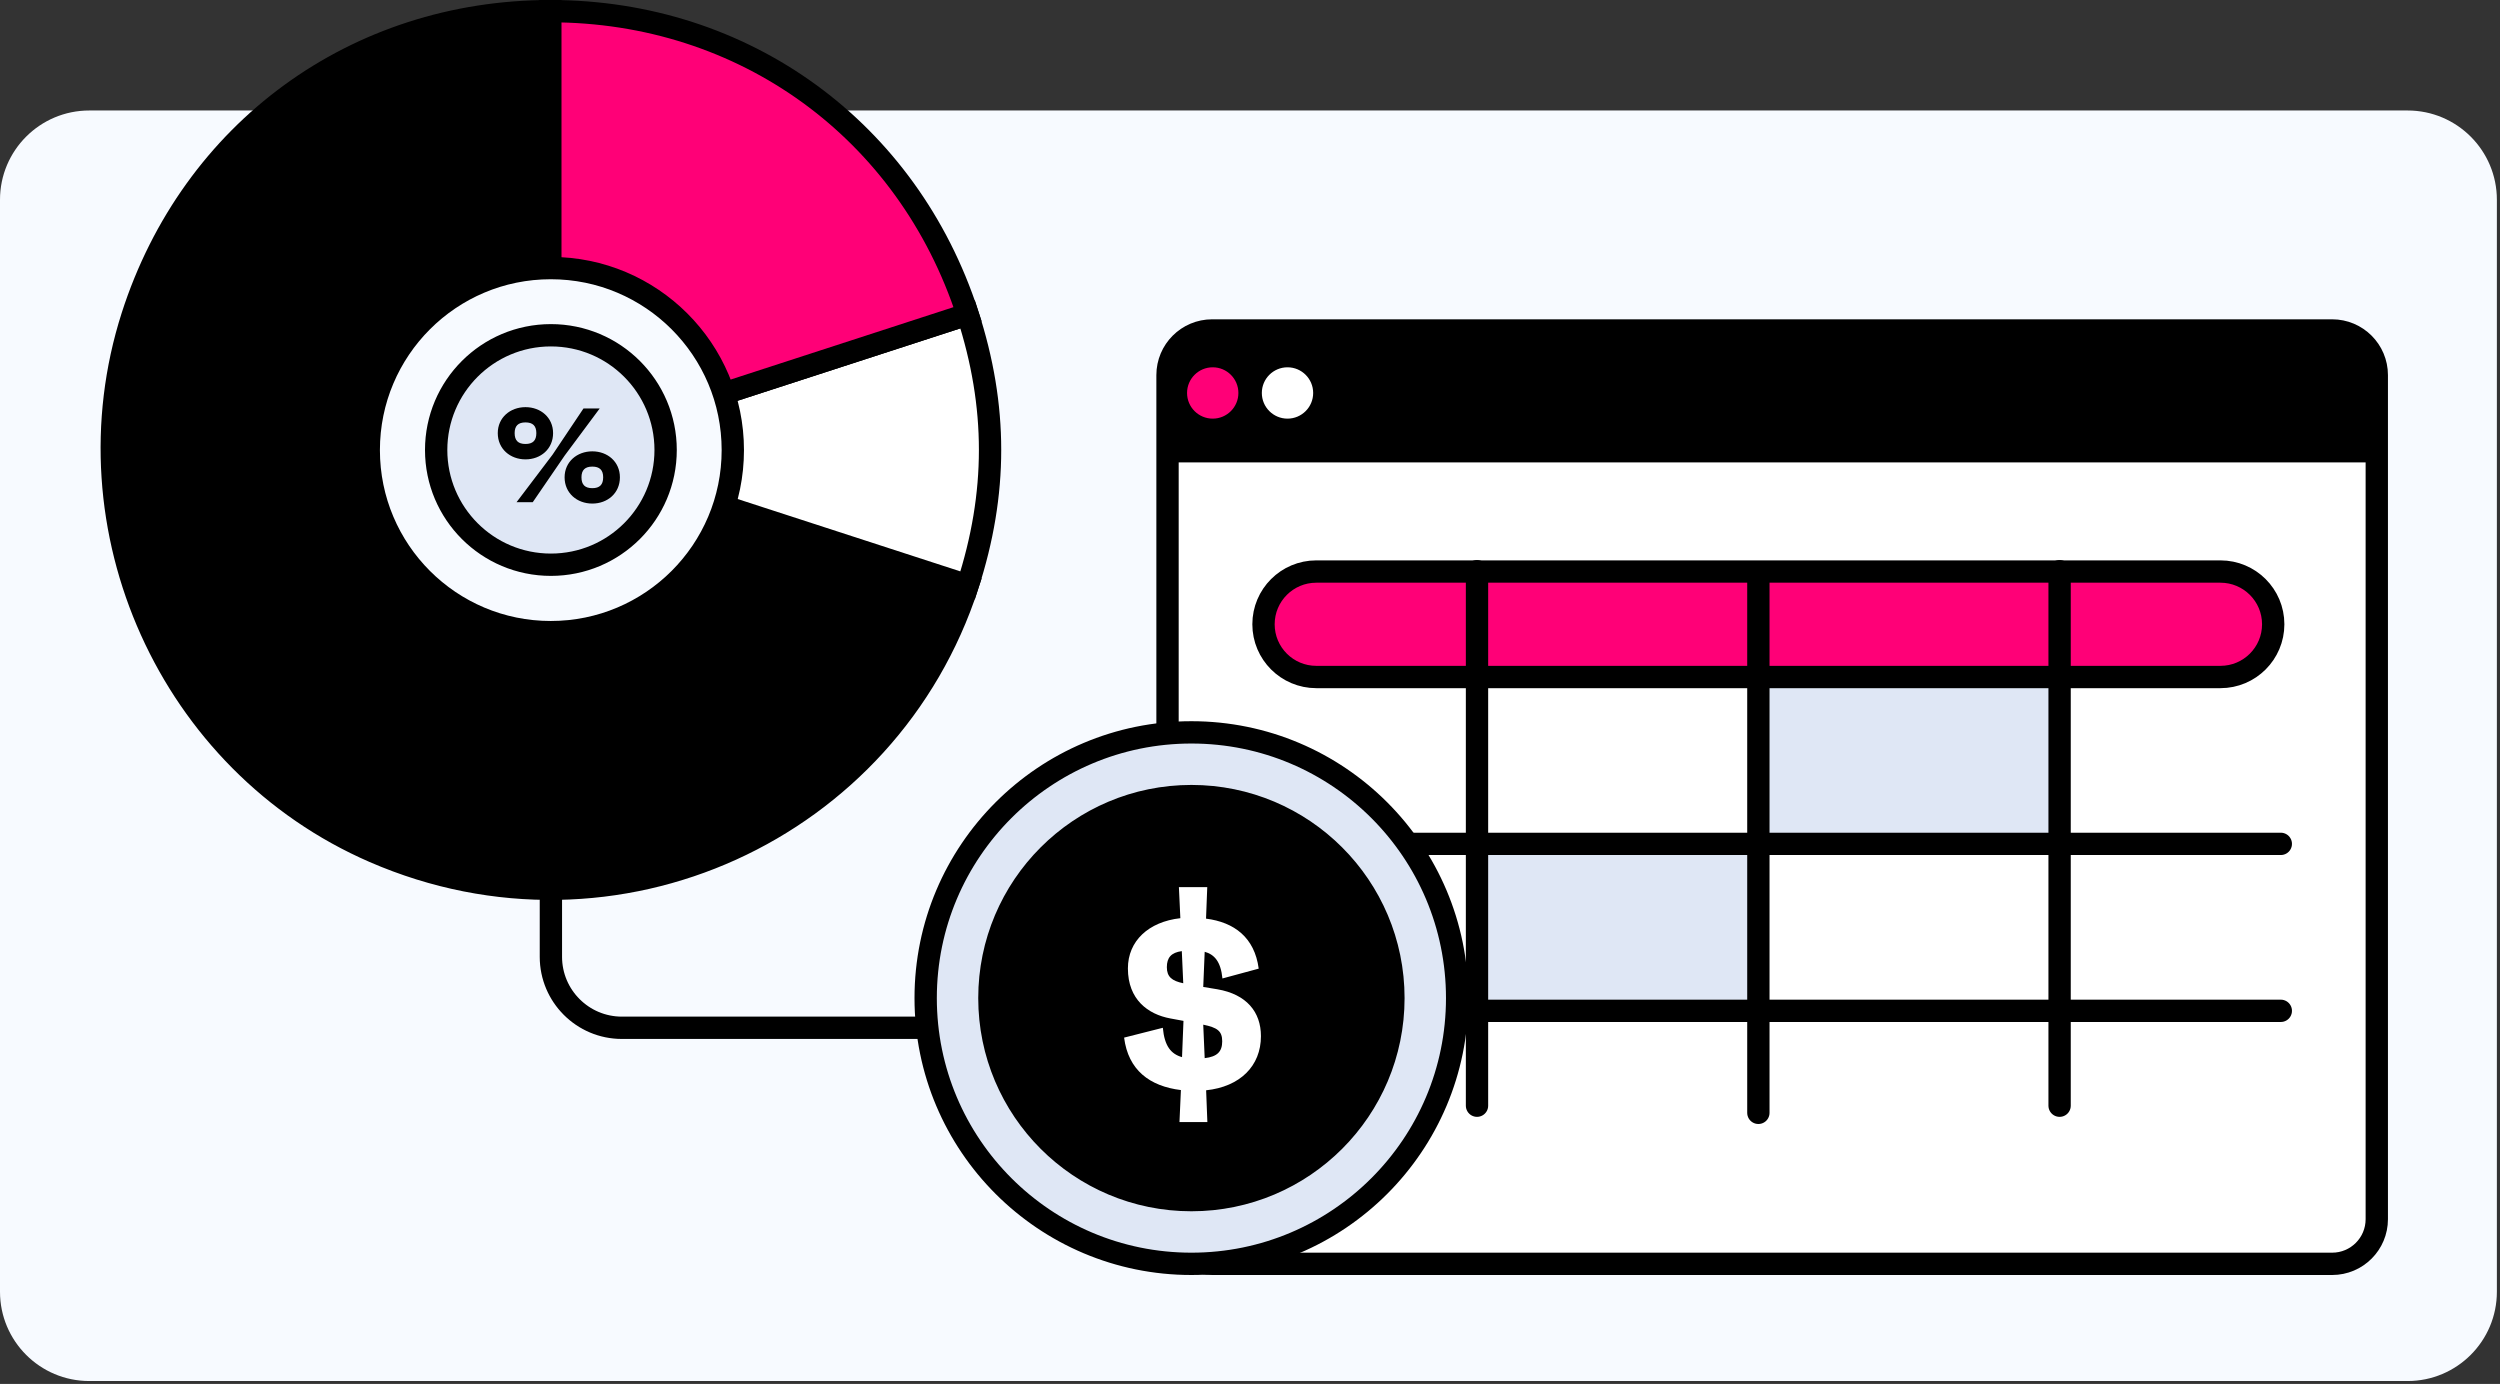 <svg width="224" height="124" viewBox="0 0 224 124" fill="none" xmlns="http://www.w3.org/2000/svg">
<rect x="0" y="0" width="224" height="124" fill="#333333" stroke="none"/>
<g clip-path="url(#clip0_869_7886)">
<path d="M215.72 9.9H8C3.582 9.9 0 13.482 0 17.9V115.74C0 120.158 3.582 123.74 8 123.74H215.72C220.138 123.74 223.72 120.158 223.72 115.74V17.9C223.72 13.482 220.138 9.9 215.72 9.9Z" fill="#F7FAFF"/>
<path d="M208.96 29.61H108.61C106.401 29.61 104.61 31.401 104.61 33.61V109.24C104.61 111.449 106.401 113.24 108.61 113.24H208.96C211.169 113.24 212.96 111.449 212.96 109.24V33.61C212.96 31.401 211.169 29.61 208.96 29.61Z" fill="white" stroke="black" stroke-width="2"/>
<path d="M212.96 41.43H103.92L105.04 31.97C105.04 30.72 106.11 30.27 107.36 30.27L210.9 29.71C211.94 29.71 212.79 30.54 212.8 31.58L212.96 41.43Z" fill="black"/>
<path d="M108.66 37.51C109.93 37.51 110.96 36.48 110.96 35.21C110.96 33.94 109.93 32.91 108.66 32.91C107.39 32.91 106.36 33.94 106.36 35.21C106.36 36.48 107.39 37.51 108.66 37.51Z" fill="#FF0077"/>
<path d="M115.36 37.51C116.63 37.51 117.66 36.48 117.66 35.21C117.66 33.94 116.63 32.91 115.36 32.91C114.09 32.91 113.06 33.94 113.06 35.21C113.06 36.48 114.09 37.51 115.36 37.51Z" fill="white"/>
<path d="M132.34 90.91H157.55V75.13H132.34V90.91Z" fill="#DFE7F5"/>
<path d="M157.55 75.77H184.15V60.86H157.55V75.77Z" fill="#DFE7F5"/>
<path d="M198.95 51.21H117.94C115.328 51.21 113.21 53.325 113.21 55.935C113.21 58.544 115.328 60.66 117.94 60.66H198.95C201.562 60.66 203.68 58.544 203.68 55.935C203.68 53.325 201.562 51.21 198.95 51.21Z" fill="#FF0077" stroke="black" stroke-width="2" stroke-linecap="round"/>
<path d="M114.6 75.61H204.36" stroke="black" stroke-width="2" stroke-miterlimit="10" stroke-linecap="round"/>
<path d="M114.6 90.57H204.36" stroke="black" stroke-width="2" stroke-miterlimit="10" stroke-linecap="round"/>
<path d="M184.54 51.18V99.07" stroke="black" stroke-width="2" stroke-miterlimit="10" stroke-linecap="round"/>
<path d="M157.55 51.82V99.71" stroke="black" stroke-width="2" stroke-miterlimit="10" stroke-linecap="round"/>
<path d="M132.34 51.18V99.07" stroke="black" stroke-width="2" stroke-miterlimit="10" stroke-linecap="round"/>
<path d="M106.75 113.24C119.9 113.24 130.56 102.58 130.56 89.43C130.56 76.28 119.9 65.62 106.75 65.62C93.6 65.62 82.94 76.28 82.94 89.43C82.94 102.58 93.6 113.24 106.75 113.24Z" fill="#DFE7F5" stroke="black" stroke-width="2"/>
<path d="M106.75 107.53C116.746 107.53 124.85 99.426 124.85 89.43C124.85 79.434 116.746 71.33 106.75 71.33C96.754 71.33 88.65 79.434 88.65 89.43C88.65 99.426 96.754 107.53 106.75 107.53Z" fill="black" stroke="black" stroke-width="2"/>
<path d="M108.07 97.7L108.18 100.54H105.68L105.81 97.67C103.01 97.33 101.09 95.88 100.72 92.97L104.19 92.09C104.34 93.73 104.92 94.44 105.91 94.72L106.04 91.47L104.85 91.25C102.87 90.88 101.06 89.57 101.06 86.77C101.06 84.31 102.91 82.59 105.76 82.27L105.63 79.49H108.17L108.06 82.31C110.58 82.63 112.41 83.99 112.78 86.79L109.53 87.67C109.38 86.14 108.8 85.52 107.94 85.28L107.81 88.43L109.08 88.64C111.69 89.09 112.98 90.67 112.98 92.84C112.98 95.51 111.11 97.37 108.07 97.69V97.7ZM106.02 88.11L105.89 85.22C104.94 85.35 104.55 85.8 104.55 86.66C104.55 87.52 105 87.89 106.02 88.1V88.11ZM109.51 93.3C109.51 92.37 109.06 92.07 107.81 91.81L107.94 94.81C109.06 94.68 109.51 94.23 109.51 93.3Z" fill="white"/>
<path d="M49.36 39.19V85.73C49.36 89.24 52.21 92.09 55.72 92.09H82.94" stroke="black" stroke-width="2" stroke-miterlimit="10"/>
<path d="M49.31 40.31L86.7 52.46C79.59 74.33 55.14 85.71 33.52 76.32C15.19 68.36 5.77 47.35 11.86 28.33C17.19 11.72 31.88 1 49.31 1V40.31Z" fill="black" stroke="black" stroke-width="2"/>
<path d="M49.31 40.31L86.7 28.16C89.38 36.42 89.38 44.2 86.7 52.46L49.31 40.31Z" fill="white" stroke="black" stroke-width="2"/>
<path d="M49.31 40.31V1C66.68 1 81.33 11.65 86.7 28.16L49.31 40.31Z" fill="#FF0077" stroke="black" stroke-width="2"/>
<path d="M49.35 56.64C58.358 56.64 65.66 49.338 65.66 40.33C65.66 31.322 58.358 24.02 49.35 24.02C40.342 24.02 33.04 31.322 33.04 40.33C33.04 49.338 40.342 56.64 49.35 56.64Z" fill="#F7FAFF" stroke="black" stroke-width="2"/>
<path d="M49.36 50.6C55.038 50.6 59.64 45.998 59.64 40.32C59.64 34.643 55.038 30.04 49.36 30.04C43.682 30.04 39.08 34.643 39.08 40.32C39.08 45.998 43.682 50.6 49.36 50.6Z" fill="#DFE7F5" stroke="black" stroke-width="2"/>
<path d="M47.084 41.16C45.716 41.16 44.6 40.224 44.6 38.808C44.6 37.416 45.716 36.48 47.084 36.48C48.452 36.48 49.556 37.416 49.556 38.808C49.556 40.224 48.452 41.16 47.084 41.16ZM52.28 36.6H53.732L50.6 40.812L47.732 45H46.28L49.508 40.74L52.28 36.6ZM47.084 39.78C47.744 39.78 48.056 39.468 48.056 38.808C48.056 38.16 47.744 37.848 47.084 37.848C46.424 37.848 46.112 38.16 46.112 38.808C46.112 39.468 46.424 39.78 47.084 39.78ZM53.072 45.12C51.704 45.12 50.588 44.184 50.588 42.768C50.588 41.376 51.704 40.44 53.072 40.44C54.44 40.44 55.544 41.376 55.544 42.768C55.544 44.184 54.44 45.12 53.072 45.12ZM53.072 43.74C53.732 43.74 54.044 43.428 54.044 42.768C54.044 42.12 53.732 41.808 53.072 41.808C52.412 41.808 52.1 42.12 52.1 42.768C52.1 43.428 52.412 43.74 53.072 43.74Z" fill="black"/>
</g>
<defs>
<clipPath id="clip0_869_7886">
<rect width="223.72" height="123.74" fill="white"/>
</clipPath>
</defs>
</svg>
